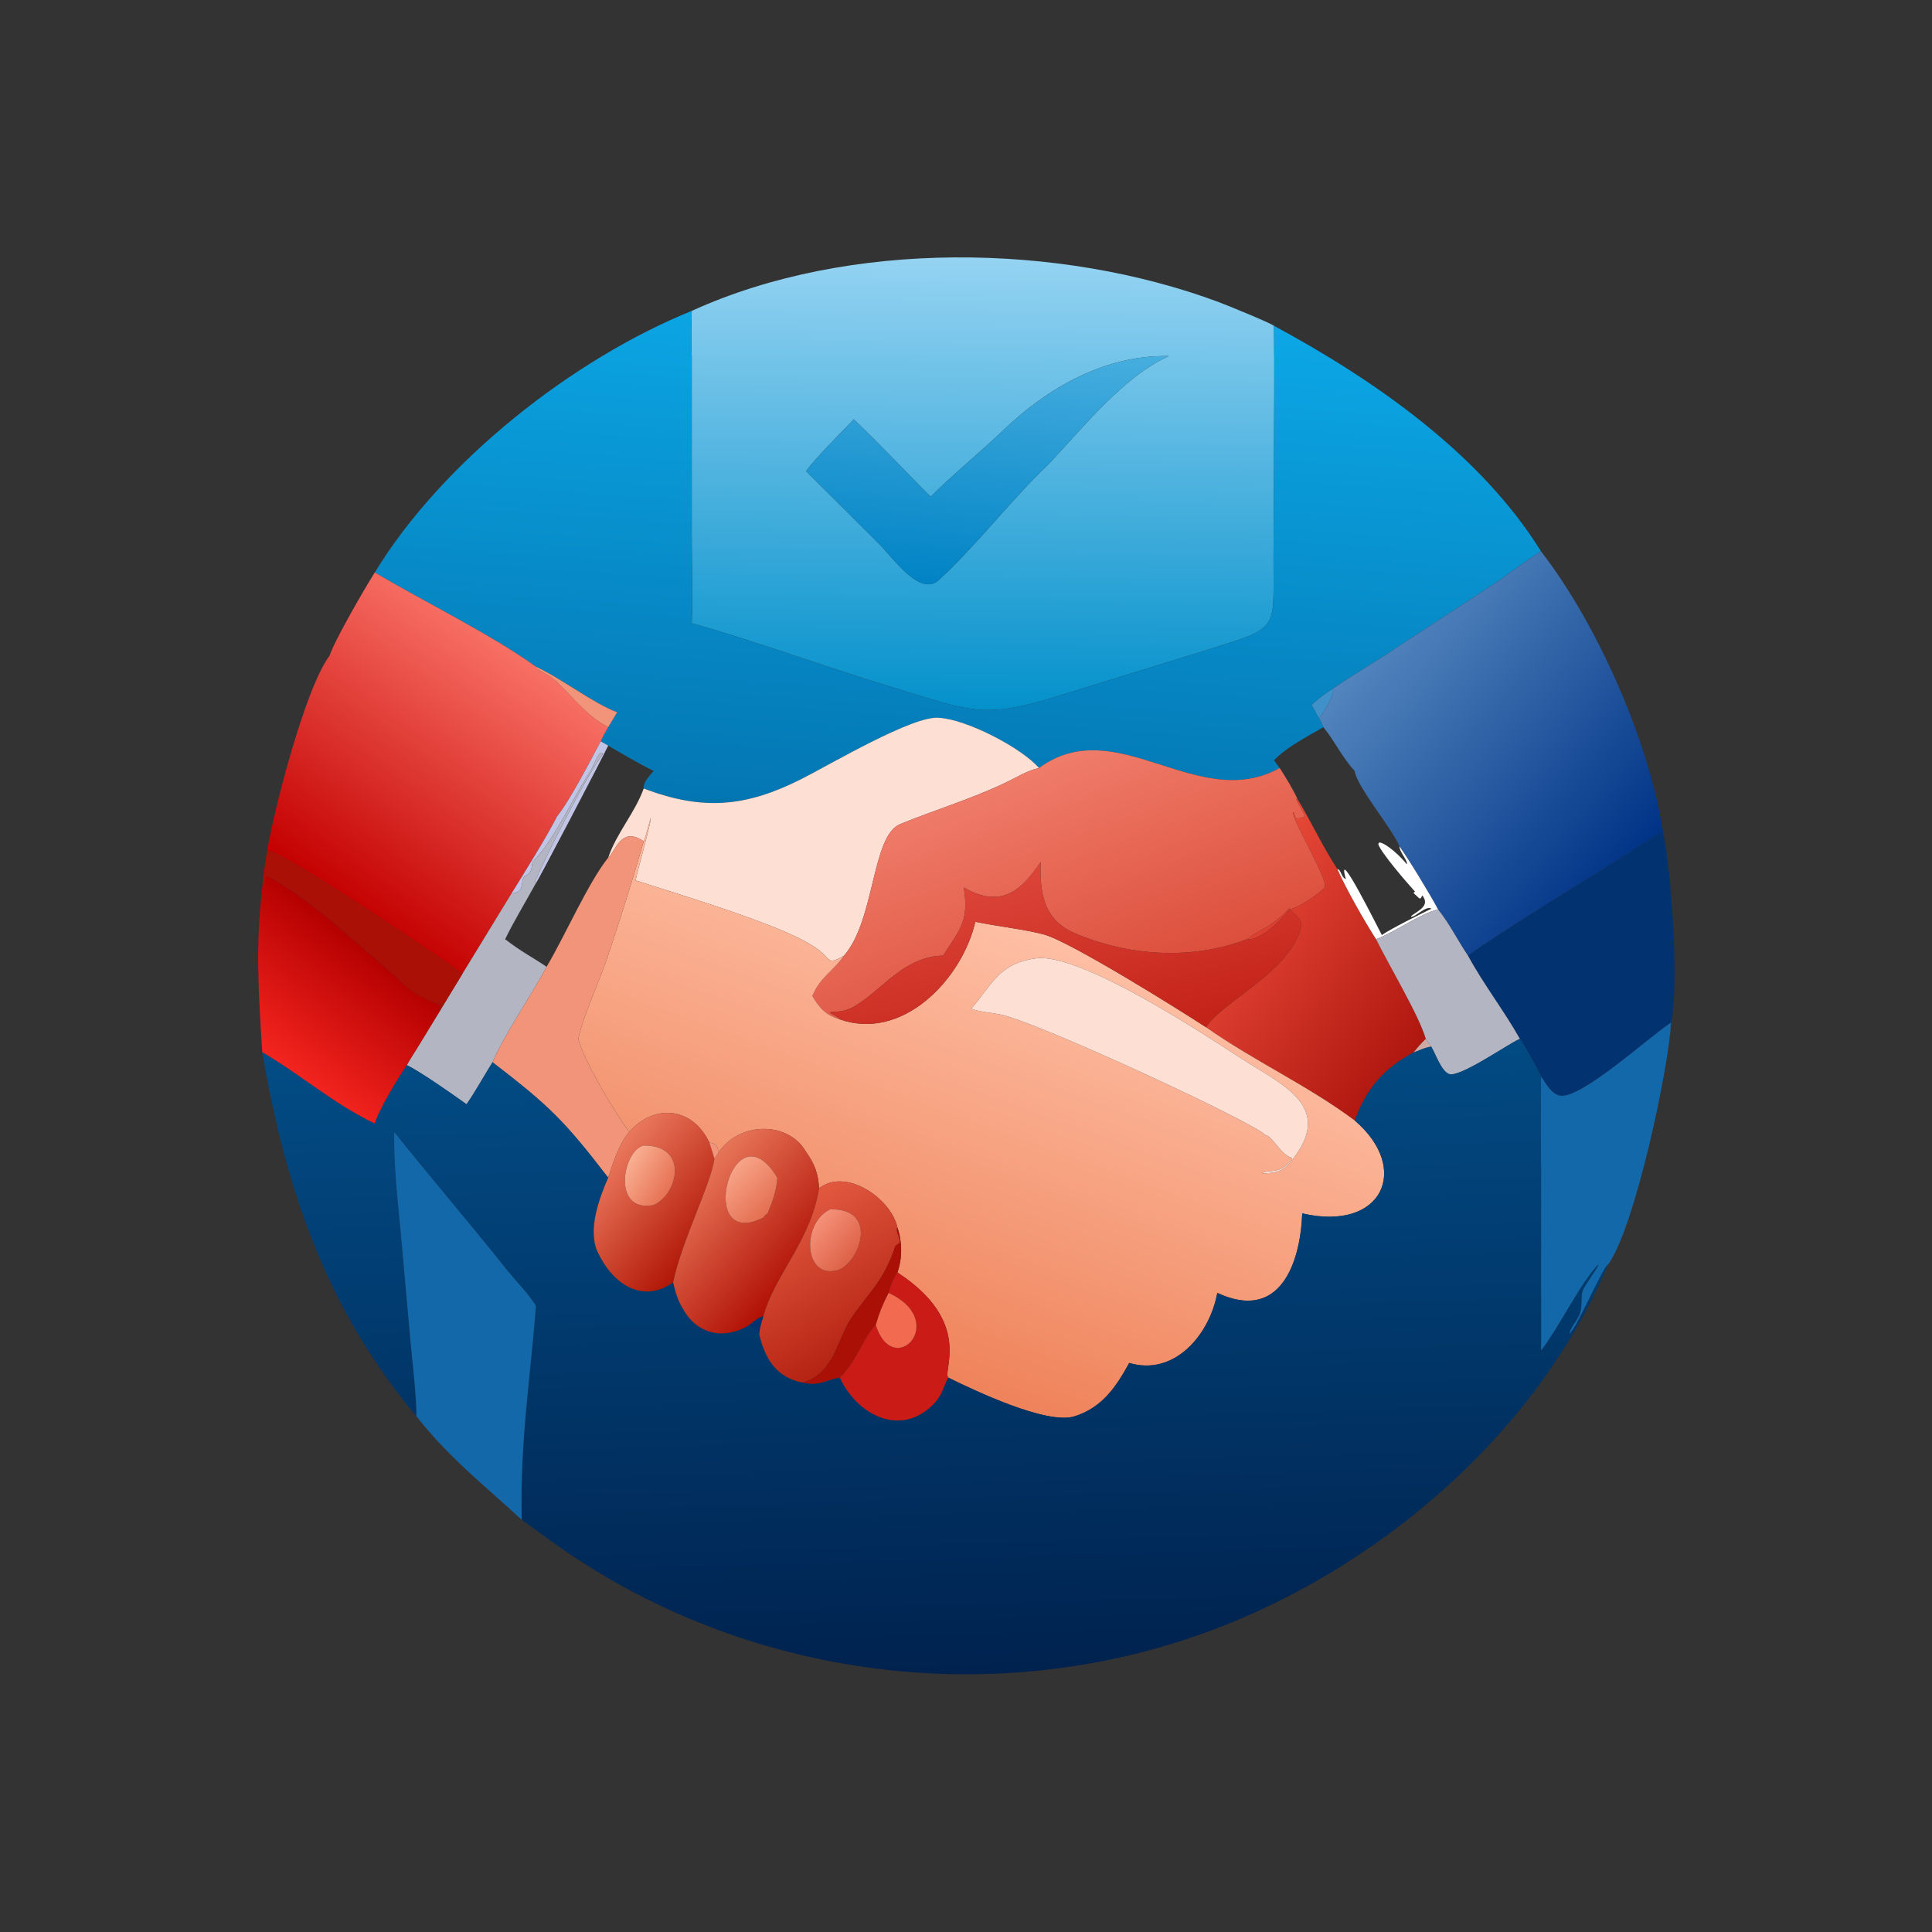 <?xml version="1.0" encoding="utf-8" ?><svg xmlns="http://www.w3.org/2000/svg" xmlns:xlink="http://www.w3.org/1999/xlink" width="1024" height="1024" viewBox="0 0 1024 1024"><rect x="0" y="0" width="1024" height="1024" fill="#333333" stroke="none"/><defs><linearGradient id="gradient_0" gradientUnits="userSpaceOnUse" x1="259.309" y1="188.003" x2="260.662" y2="67.988"><stop offset="0" stop-color="#0491CB"/><stop offset="1" stop-color="#95D3F2"/></linearGradient></defs><path fill="url(#gradient_0)" transform="scale(2 2)" d="M183.321 82.39C224.937 63.42 280.829 64.338 323.006 80.071C325.071 80.841 336.139 85.343 337.615 86.336C337.791 98.607 337.613 111.308 337.615 123.623L337.494 147.5C337.386 167.338 339.522 166.067 319.965 172.216L283.335 183.544C260.857 190.663 259.085 189.044 236.556 182.167C219.01 176.811 200.876 170.144 183.321 165.146C183.592 158.185 183.327 149.262 183.324 142.159L183.321 94.367C183.128 92.362 183.238 84.448 183.321 82.39ZM213.626 124.88L233.088 144.262C236.748 147.925 243.858 158.25 248.774 153.727C259.089 144.235 267.858 132.508 277.995 122.889C287.116 113.202 297.668 99.843 309.761 94.367C292.954 94.004 277.725 102.698 265.892 114.016C259.705 119.933 252.396 125.846 246.636 131.652C239.819 124.858 233.214 117.7 226.263 111.134C223.5 113.974 215.575 121.965 213.626 124.88Z"/><defs><linearGradient id="gradient_1" gradientUnits="userSpaceOnUse" x1="249.097" y1="216.515" x2="258.314" y2="81.782"><stop offset="0" stop-color="#0376B2"/><stop offset="1" stop-color="#0CA7E6"/></linearGradient></defs><path fill="url(#gradient_1)" transform="scale(2 2)" d="M99.325 151.699C117.336 122.202 151.9 95.106 183.321 82.39C183.238 84.448 183.128 92.362 183.321 94.367L183.324 142.159C183.327 149.262 183.592 158.185 183.321 165.146C200.876 170.144 219.01 176.811 236.556 182.167C259.085 189.044 260.857 190.663 283.335 183.544L319.965 172.216C339.522 166.067 337.386 167.338 337.494 147.5L337.615 123.623C337.613 111.308 337.791 98.607 337.615 86.336C363.992 100.576 392.226 120.09 408.393 146.127C407.335 146.659 399.107 152.32 398.399 153.101L366.175 174.203C364.42 175.346 354.167 181.667 353.219 182.567C351.064 183.874 349.427 185.104 347.588 186.822C348.225 187.972 348.912 189.296 349.627 190.382C349.924 190.967 350.568 192.117 350.706 192.7C346.858 194.971 341.662 197.638 338.55 200.595L337.615 201.474L339.137 203.526C317.302 215.605 295.949 188.449 275.335 203.526C270.735 198.182 256.246 190.675 248.897 190.227C242.156 189.448 219.908 202.647 212.436 206.422C197.705 213.862 186.274 214.938 170.589 208.953C170.341 207.417 172.275 205.396 173.226 204.308C169.104 202.276 165.144 199.914 161.18 197.59L159.209 196.467C159.814 195.058 160.421 194.028 161.18 192.7L163.569 188.769C157.102 186.329 148.591 179.679 142.03 176.677C129.985 168.017 112.515 159.541 99.325 151.699Z"/><defs><linearGradient id="gradient_2" gradientUnits="userSpaceOnUse" x1="257.12" y1="155.535" x2="262.432" y2="90.763"><stop offset="0" stop-color="#0083C5"/><stop offset="1" stop-color="#47AEDF"/></linearGradient></defs><path fill="url(#gradient_2)" transform="scale(2 2)" d="M277.995 122.889C267.858 132.508 259.089 144.235 248.774 153.727C243.858 158.25 236.748 147.925 233.088 144.262L213.626 124.88C215.575 121.965 223.5 113.974 226.263 111.134C233.214 117.7 239.819 124.858 246.636 131.652C252.396 125.846 259.705 119.933 265.892 114.016C277.725 102.698 292.954 94.004 309.761 94.367C297.668 99.843 287.116 113.202 277.995 122.889Z"/><defs><linearGradient id="gradient_3" gradientUnits="userSpaceOnUse" x1="432.567" y1="229.102" x2="364.118" y2="169.691"><stop offset="0" stop-color="#003386"/><stop offset="1" stop-color="#5386BE"/></linearGradient></defs><path fill="url(#gradient_3)" transform="scale(2 2)" d="M398.399 153.101C399.107 152.32 407.335 146.659 408.393 146.127C423.238 165.256 437.01 196.372 440.672 220.289C439.791 221.059 438.818 221.39 437.834 222.035C421.869 232.5 404.565 242.422 389.02 253.244C386.243 249.149 384.298 245.022 381.106 241.008C379.121 237.258 373.285 227.65 370.874 224.289C369.044 219.715 359.472 208.357 359.02 204.308C355.784 200.913 353.699 196.338 350.706 192.7C350.568 192.117 349.924 190.967 349.627 190.382C350.58 188.889 353.944 184.013 353.219 182.567C354.167 181.667 364.42 175.346 366.175 174.203L398.399 153.101Z"/><defs><linearGradient id="gradient_4" gradientUnits="userSpaceOnUse" x1="88.047" y1="237.143" x2="134.369" y2="171.159"><stop offset="0" stop-color="#C40000"/><stop offset="1" stop-color="#F87065"/></linearGradient></defs><path fill="url(#gradient_4)" transform="scale(2 2)" d="M87.35 173.744C88.534 169.911 96.959 155.391 99.325 151.699C112.515 159.541 129.985 168.017 142.03 176.677L142.133 177.141L145.479 179.102C148.982 181.142 154.849 189.698 161.18 192.7C160.421 194.028 159.814 195.058 159.209 196.467C156.347 201.75 151.31 211.68 147.643 216.341C144.326 222.728 139.304 230.68 135.546 236.783L122.559 258.048C116.784 253.849 74.334 225.158 70.815 225.408C72.518 214.926 80.87 182.327 87.35 173.744Z"/><path fill="#F29479" transform="scale(2 2)" d="M142.03 176.677C148.591 179.679 157.102 186.329 163.569 188.769L161.18 192.7C154.849 189.698 148.982 181.142 145.479 179.102L142.133 177.141L142.03 176.677Z"/><path fill="#4091C9" transform="scale(2 2)" d="M347.588 186.822C349.427 185.104 351.064 183.874 353.219 182.567C353.944 184.013 350.58 188.889 349.627 190.382C348.912 189.296 348.225 187.972 347.588 186.822Z"/><path fill="#FEDFD4" transform="scale(2 2)" d="M170.589 208.953C186.274 214.938 197.705 213.862 212.436 206.422C219.908 202.647 242.156 189.448 248.897 190.227C256.246 190.675 270.735 198.182 275.335 203.526C271.932 204.343 269.37 206.043 266.256 207.522C257.281 211.783 247.751 214.64 238.563 218.39C230.968 221.491 231.936 243.781 223.684 253.244C218.506 256.191 220.903 253.916 215.048 250.459C205.959 244.713 179.09 236.799 168.452 233.311C168.812 231.093 172.779 217.305 172.436 216.725C172.266 217.524 170.864 222.524 170.589 222.974C164.451 218.639 162.953 226.08 161.18 227.285C163.395 220.742 168.307 215.356 170.589 208.953Z"/><path fill="#C1C4E4" transform="scale(2 2)" d="M159.209 196.467L161.18 197.59C159.431 201.265 142.539 233.563 142.03 234.04L141.787 233.617C144.727 226.742 155.197 205.894 159.654 200.016L159.614 199.508L159.172 199.478C158.03 200.553 157.152 203.358 156.185 204.823C151.841 211.407 146.695 222.931 141.324 228.208C140.586 228.933 141.603 231.182 139.022 232.195C137.769 233.445 139.356 236.494 135.546 236.783C139.304 230.68 144.326 222.728 147.643 216.341C151.31 211.68 156.347 201.75 159.209 196.467Z"/><defs><linearGradient id="gradient_5" gradientUnits="userSpaceOnUse" x1="289.525" y1="263.525" x2="267.876" y2="205.176"><stop offset="0" stop-color="#DC4F3C"/><stop offset="1" stop-color="#F07C6A"/></linearGradient></defs><path fill="url(#gradient_5)" transform="scale(2 2)" d="M275.335 203.526C295.949 188.449 317.302 215.605 339.137 203.526C340.401 205.468 342.919 209.561 343.823 211.721L343.493 211.813C344.241 213.409 345.234 214.875 345.915 216.341C341.986 218.069 343.67 215.171 342.604 215.274C343.046 218.428 352.186 233.497 351.045 235.119C349.841 236.829 343.804 240.675 341.752 241.008L341.733 240.693C335.957 246.533 335.358 245.241 330.508 248.901C315.808 254.448 299.486 253.452 285.098 247.43C276.479 243.822 275.565 236.731 275.765 228.441C270.492 236.431 264.97 240.709 255.41 235.191C256.861 244.161 254.394 246.301 249.916 253.251L249.952 253.244C239.561 253.453 233.8 262.343 226.506 266.653C223.151 268.636 220.731 267.841 219.897 268.365C220.792 268.868 221.901 269.382 222.556 270.137C218.803 268.95 217.226 267.197 215.283 263.981C217.197 259.115 220.849 257.334 223.684 253.244C231.936 243.781 230.968 221.491 238.563 218.39C247.751 214.64 257.281 211.783 266.256 207.522C269.37 206.043 271.932 204.343 275.335 203.526Z"/><path fill="#B3B5C2" transform="scale(2 2)" d="M135.546 236.783C139.356 236.494 137.769 233.445 139.022 232.195C141.603 231.182 140.586 228.933 141.324 228.208C146.695 222.931 151.841 211.407 156.185 204.823C157.152 203.358 158.03 200.553 159.172 199.478L159.614 199.508L159.654 200.016C155.197 205.894 144.727 226.742 141.787 233.617L142.03 234.04C139.429 238.775 136.198 244.117 133.865 248.901C138.093 252.182 140.718 253.438 144.853 256.204C140.834 263.832 133.696 274.068 130.524 281.508C128.535 284.692 125.644 289.825 123.642 292.647C120.112 290.142 111.501 284.033 107.809 282.276C108.32 281.249 110.057 278.572 110.705 277.511L116.596 267.86L122.559 258.048L135.546 236.783Z"/><defs><linearGradient id="gradient_6" gradientUnits="userSpaceOnUse" x1="376.206" y1="276.074" x2="327.138" y2="239.827"><stop offset="0" stop-color="#B0170F"/><stop offset="1" stop-color="#E54736"/></linearGradient></defs><path fill="url(#gradient_6)" transform="scale(2 2)" d="M345.915 216.341C345.234 214.875 344.241 213.409 343.493 211.813L343.823 211.721C347.505 217.798 350.526 224.389 354.412 230.307C356.736 235.553 361.577 244.09 364.677 248.901C367.79 255.319 376.063 269.066 377.85 275.312C376.503 276.631 375.829 277.405 374.645 278.879C366.403 283.351 362.115 288.62 359.02 296.943C346.601 287.671 332.282 281.152 319.633 272.242C323.233 265.855 342.791 257.066 344.894 245.124C345.127 243.796 342.707 241.914 341.752 241.008C339.813 243.644 333.984 249.378 330.508 248.901C335.358 245.241 335.957 246.533 341.733 240.693L341.752 241.008C343.804 240.675 349.841 236.829 351.045 235.119C352.186 233.497 343.046 218.428 342.604 215.274C343.67 215.171 341.986 218.069 345.915 216.341Z"/><defs><linearGradient id="gradient_7" gradientUnits="userSpaceOnUse" x1="235.504" y1="360.059" x2="276.177" y2="247.749"><stop offset="0" stop-color="#EF835B"/><stop offset="1" stop-color="#FEBFA4"/></linearGradient></defs><path fill="url(#gradient_7)" transform="scale(2 2)" d="M170.589 222.974C170.864 222.524 172.266 217.524 172.436 216.725C172.779 217.305 168.812 231.093 168.452 233.311C179.09 236.799 205.959 244.713 215.048 250.459C220.903 253.916 218.506 256.191 223.684 253.244C220.849 257.334 217.197 259.115 215.283 263.981C217.226 267.197 218.803 268.95 222.556 270.137C239.116 275.997 254.9 259.658 258.477 244.28C263.962 245.442 271.48 246.266 276.605 247.631C283.548 249.48 312.835 267.791 319.633 272.242C332.282 281.152 346.601 287.671 359.02 296.943C374.001 309.75 366.333 326.502 345.106 321.558C344.598 334.933 339.125 350.358 322.595 342.624C320.563 353.727 311.244 364.756 299.258 361.197C295.765 367.575 291.978 373.14 284.643 375.368C277.369 377.577 258.406 368.579 251.277 365.073C249.748 363.158 257.868 350.284 237.824 337.208C239.165 333.441 239.117 329.08 237.824 325.303C236.136 317.507 224.025 309.34 217.059 314.936C216.842 311.054 215.904 308.451 213.626 305.299C209.08 297.204 196.199 297.076 190.499 305.299C189.925 303.398 189.907 303.204 187.956 302.751C183.528 293.407 173.407 292.365 166.757 299.985C162.55 294.339 154.943 281.394 153.223 275.312C154.768 268.613 158.713 260.477 160.992 253.685C164.419 243.475 167.606 233.333 170.589 222.974ZM275.335 253.874C264.63 255.046 263.084 260.839 257.375 267.325C259.343 268.124 262.946 268.406 265.125 268.852C275.266 270.929 333.941 298.223 335.515 300.966L335.747 300.905C337.6 301.797 339.54 306.035 342.296 306.82L342.43 307.134C339.015 311.619 336.586 309.632 334.299 310.961C337.637 310.936 339.805 310.64 342.045 307.904C353.817 293.52 340.437 287.836 329.522 280.875C319.086 274.088 288.051 253.532 275.335 253.874Z"/><path fill="#033270" transform="scale(2 2)" d="M440.672 220.289C442.893 230.499 445.1 260.873 442.835 271.019C437.325 274.488 418.683 291.676 413.244 290.329C411.036 289.782 409.56 286.993 408.393 285.245C408.203 284.538 403.327 275.669 402.785 275.312C398.617 267.892 393.237 260.989 389.02 253.244C404.565 242.422 421.869 232.5 437.834 222.035C438.818 221.39 439.791 221.059 440.672 220.289Z"/><path fill="#F29479" transform="scale(2 2)" d="M161.18 227.285C162.953 226.08 164.451 218.639 170.589 222.974C167.606 233.333 164.419 243.475 160.992 253.685C158.713 260.477 154.768 268.613 153.223 275.312C154.943 281.394 162.55 294.339 166.757 299.985C164.204 302.775 162.292 308.541 161.18 312.115C149.519 296.963 145.607 293.104 130.524 281.508C133.696 274.068 140.834 263.832 144.853 256.204C149.65 248.174 155.833 233.967 161.18 227.285Z"/><path fill="white" transform="scale(2 2)" d="M370.874 224.289C373.285 227.65 379.121 237.258 381.106 241.008C376.233 242.153 369.73 247.011 364.677 248.901C361.577 244.09 356.736 235.553 354.412 230.307C355.453 230.453 355.371 232.488 356.676 232.986C353.75 222.816 365.585 246.697 366.199 247.79C368.826 245.987 376.29 242.318 379.35 240.819C377.978 239.86 375.289 242.933 374.004 242.988L373.983 242.738C376.01 241.224 379.047 240.013 376.926 237.291L376.537 238.038L376.14 238.098L374.564 236.628L374.995 236.294C372.838 233.927 365.709 225.667 365.25 223.659L365.516 223.263C367.376 223.349 371.586 227.376 372.806 229.048C373.216 228.168 370.773 225.682 370.874 224.289Z"/><path fill="#AB1007" transform="scale(2 2)" d="M70.815 225.408C74.334 225.158 116.784 253.849 122.559 258.048L116.596 267.86C116.631 267.28 116.616 266.834 116.602 266.254C108.678 263.468 108.354 261.708 102.08 256.374C93.013 248.666 80.813 237.162 70.682 232.157C70.094 233.114 70.342 233.92 69.499 235.191C69.785 231.818 70.263 228.73 70.815 225.408Z"/><defs><linearGradient id="gradient_8" gradientUnits="userSpaceOnUse" x1="287.504" y1="278.497" x2="275.884" y2="229.291"><stop offset="0" stop-color="#C32217"/><stop offset="1" stop-color="#DD4539"/></linearGradient></defs><path fill="url(#gradient_8)" transform="scale(2 2)" d="M275.765 228.441C275.565 236.731 276.479 243.822 285.098 247.43C299.486 253.452 315.808 254.448 330.508 248.901C333.984 249.378 339.813 243.644 341.752 241.008C342.707 241.914 345.127 243.796 344.894 245.124C342.791 257.066 323.233 265.855 319.633 272.242C312.835 267.791 283.548 249.48 276.605 247.631C271.48 246.266 263.962 245.442 258.477 244.28C254.9 259.658 239.116 275.997 222.556 270.137C221.901 269.382 220.792 268.868 219.897 268.365C220.731 267.841 223.151 268.636 226.506 266.653C233.8 262.343 239.561 253.453 249.952 253.244L249.916 253.251C254.394 246.301 256.861 244.161 255.41 235.191C264.97 240.709 270.492 236.431 275.765 228.441Z"/><defs><linearGradient id="gradient_9" gradientUnits="userSpaceOnUse" x1="95.721" y1="249.722" x2="72.163" y2="279.961"><stop offset="0" stop-color="#B40000"/><stop offset="1" stop-color="#F3241F"/></linearGradient></defs><path fill="url(#gradient_9)" transform="scale(2 2)" d="M69.499 235.191C70.342 233.92 70.094 233.114 70.682 232.157C80.813 237.162 93.013 248.666 102.08 256.374C108.354 261.708 108.678 263.468 116.602 266.254C116.616 266.834 116.631 267.28 116.596 267.86L110.705 277.511C110.057 278.572 108.32 281.249 107.809 282.276C105.465 285.823 100.454 293.978 99.325 297.783C88.576 292.661 79.287 284.546 69.499 278.879C68.563 263.438 67.634 250.911 69.499 235.191Z"/><path fill="#B3B5C2" transform="scale(2 2)" d="M364.677 248.901C369.73 247.011 376.233 242.153 381.106 241.008C384.298 245.022 386.243 249.149 389.02 253.244C393.237 260.989 398.617 267.892 402.785 275.312L402.405 275.489C399.145 277.018 386.724 285.685 383.983 284.619C381.917 283.816 380.399 279.165 379.254 277.335L377.85 275.312C376.063 269.066 367.79 255.319 364.677 248.901Z"/><path fill="#FEDFD4" transform="scale(2 2)" d="M335.515 300.966C333.941 298.223 275.266 270.929 265.125 268.852C262.946 268.406 259.343 268.124 257.375 267.325C263.084 260.839 264.63 255.046 275.335 253.874C288.051 253.532 319.086 274.088 329.522 280.875C340.437 287.836 353.817 293.52 342.045 307.904C339.805 310.64 337.637 310.936 334.299 310.961C336.586 309.632 339.015 311.619 342.43 307.134L342.296 306.82C339.54 306.035 337.6 301.797 335.747 300.905L335.515 300.966Z"/><path fill="#1368AA" transform="scale(2 2)" d="M408.393 285.245C409.56 286.993 411.036 289.782 413.244 290.329C418.683 291.676 437.325 274.488 442.835 271.019C442.328 282.509 433.282 325.407 426.157 335.115C424.702 335.899 418.432 350.91 415.974 353.498C415.69 352.609 417.879 349.956 418.42 348.655C419.419 346.608 418.854 344.476 419.319 342.307C419.625 340.882 423.573 335.902 423.588 335.089C418.748 340.175 413.348 351.43 408.657 357.605L408.393 357.95L408.398 311.216C408.394 302.785 408.195 293.624 408.393 285.245Z"/><defs><linearGradient id="gradient_10" gradientUnits="userSpaceOnUse" x1="248.758" y1="443.47" x2="243.469" y2="274.575"><stop offset="0" stop-color="#00224F"/><stop offset="1" stop-color="#024C85"/></linearGradient></defs><path fill="url(#gradient_10)" transform="scale(2 2)" d="M402.785 275.312C403.327 275.669 408.203 284.538 408.393 285.245C408.195 293.624 408.394 302.785 408.398 311.216L408.393 357.95L408.657 357.605C413.348 351.43 418.748 340.175 423.588 335.089C423.573 335.902 419.625 340.882 419.319 342.307C418.854 344.476 419.419 346.608 418.42 348.655C417.879 349.956 415.69 352.609 415.974 353.498C418.432 350.91 424.702 335.899 426.157 335.115C407.903 378.358 368.413 413.028 325.439 430.366C267.715 453.655 200.437 446.042 149.27 410.66C145.558 408.094 141.927 405.38 138.246 402.75C137.845 381.278 140.46 366.25 142.03 346.114C140.567 343.42 136.187 338.903 133.989 336.131C124.292 323.897 114.209 312.234 104.466 299.985C104.368 309.22 105.328 317.297 106.184 326.473L108.838 356.005C109.17 359.666 110.579 372.079 110.318 375.272C86.258 346.66 75.677 314.742 69.499 278.879C79.287 284.546 88.576 292.661 99.325 297.783C100.454 293.978 105.465 285.823 107.809 282.276C111.501 284.033 120.112 290.142 123.642 292.647C125.644 289.825 128.535 284.692 130.524 281.508C145.607 293.104 149.519 296.963 161.18 312.115C158.776 317.597 155.734 325.96 158.347 331.697C162.039 339.802 169.906 345.803 178.391 339.839C179.029 342.461 179.608 344.694 181.094 346.994C184.902 353.885 192.305 355.042 198.583 351.118C199.424 351.786 200.625 352.608 201.183 353.481C202.682 359.909 205.599 365.018 212.667 366.389C217.5 367.389 218.38 365.752 222.556 365.073C226.847 374.432 237.674 380.581 246.314 373.099C249.717 370.152 249.53 368.538 251.277 365.073C258.406 368.579 277.369 377.577 284.643 375.368C291.978 373.14 295.765 367.575 299.258 361.197C311.244 364.756 320.563 353.727 322.595 342.624C339.125 350.358 344.598 334.933 345.106 321.558C366.333 326.502 374.001 309.75 359.02 296.943C362.115 288.62 366.403 283.351 374.645 278.879C376.151 278.287 377.666 277.609 379.254 277.335C380.399 279.165 381.917 283.816 383.983 284.619C386.724 285.685 399.145 277.018 402.405 275.489L402.785 275.312Z"/><path fill="#CDAAA4" transform="scale(2 2)" d="M377.85 275.312L379.254 277.335C377.666 277.609 376.151 278.287 374.645 278.879C375.829 277.405 376.503 276.631 377.85 275.312Z"/><defs><linearGradient id="gradient_11" gradientUnits="userSpaceOnUse" x1="186.736" y1="329.037" x2="160.914" y2="306.949"><stop offset="0" stop-color="#B21807"/><stop offset="1" stop-color="#EA785C"/></linearGradient></defs><path fill="url(#gradient_11)" transform="scale(2 2)" d="M166.757 299.985C173.407 292.365 183.528 293.407 187.956 302.751C188.424 304.174 188.924 305.62 189.327 307.06C188.436 313.772 180.657 328.828 178.391 339.839C169.906 345.803 162.039 339.802 158.347 331.697C155.734 325.96 158.776 317.597 161.18 312.115C162.292 308.541 164.204 302.775 166.757 299.985ZM170.589 303.573C165.036 304.773 162.001 321.563 173.226 319.344C179.653 316.501 182.68 303.516 170.589 303.573Z"/><defs><linearGradient id="gradient_12" gradientUnits="userSpaceOnUse" x1="210.923" y1="338.507" x2="182.703" y2="313.236"><stop offset="0" stop-color="#B11104"/><stop offset="1" stop-color="#E87659"/></linearGradient></defs><path fill="url(#gradient_12)" transform="scale(2 2)" d="M190.499 305.299C196.199 297.076 209.08 297.204 213.626 305.299C215.904 308.451 216.842 311.054 217.059 314.936C214.833 328.914 205.24 337.875 202.296 348.819C201.305 348.939 199.396 350.467 198.583 351.118C192.305 355.042 184.902 353.885 181.094 346.994C179.608 344.694 179.029 342.461 178.391 339.839C180.657 328.828 188.436 313.772 189.327 307.06C189.704 306.536 190.135 305.848 190.499 305.299ZM203.419 321.558C204.696 318.429 205.829 315.533 205.995 312.115C194.088 292.257 184.068 331.871 202.296 322.676C202.779 322.002 202.734 322.004 203.419 321.558Z"/><path fill="#1368AA" transform="scale(2 2)" d="M110.318 375.272C110.579 372.079 109.17 359.666 108.838 356.005L106.184 326.473C105.328 317.297 104.368 309.22 104.466 299.985C114.209 312.234 124.292 323.897 133.989 336.131C136.187 338.903 140.567 343.42 142.03 346.114C140.46 366.25 137.845 381.278 138.246 402.75C128.559 393.822 118.573 385.923 110.318 375.272Z"/><path fill="#F29479" transform="scale(2 2)" d="M187.956 302.751C189.907 303.204 189.925 303.398 190.499 305.299C190.135 305.848 189.704 306.536 189.327 307.06C188.924 305.62 188.424 304.174 187.956 302.751Z"/><defs><linearGradient id="gradient_13" gradientUnits="userSpaceOnUse" x1="177.037" y1="314.623" x2="166.53" y2="308.267"><stop offset="0" stop-color="#E87456"/><stop offset="1" stop-color="#F9AE91"/></linearGradient></defs><path fill="url(#gradient_13)" transform="scale(2 2)" d="M173.226 319.344C162.001 321.563 165.036 304.773 170.589 303.573C182.68 303.516 179.653 316.501 173.226 319.344Z"/><defs><linearGradient id="gradient_14" gradientUnits="userSpaceOnUse" x1="203.523" y1="320.218" x2="193.473" y2="310.29"><stop offset="0" stop-color="#E57153"/><stop offset="1" stop-color="#F8A488"/></linearGradient></defs><path fill="url(#gradient_14)" transform="scale(2 2)" d="M205.995 312.115C205.829 315.533 204.696 318.429 203.419 321.558C202.734 322.004 202.779 322.002 202.296 322.676C184.068 331.871 194.088 292.257 205.995 312.115Z"/><defs><linearGradient id="gradient_15" gradientUnits="userSpaceOnUse" x1="229.321" y1="357.248" x2="207.771" y2="320.498"><stop offset="0" stop-color="#B52312"/><stop offset="1" stop-color="#E1583F"/></linearGradient></defs><path fill="url(#gradient_15)" transform="scale(2 2)" d="M217.059 314.936C224.025 309.34 236.136 317.507 237.824 325.303C237.259 326.59 238.78 328.087 238.379 329.414C238.346 329.526 237.362 329.937 237.225 330.357C234.061 340.024 229.675 342.958 224.96 350.316C221.466 356.742 220.38 364.285 212.667 366.389C205.599 365.018 202.682 359.909 201.183 353.481C201.327 351.851 201.822 350.376 202.296 348.819C205.24 337.875 214.833 328.914 217.059 314.936ZM219.994 320.494C212.239 324.113 212.914 339.754 222.556 336.43C228.28 333.624 232.544 320.146 219.994 320.494Z"/><defs><linearGradient id="gradient_16" gradientUnits="userSpaceOnUse" x1="225.836" y1="332.751" x2="216.051" y2="324.035"><stop offset="0" stop-color="#DE6348"/><stop offset="1" stop-color="#F59179"/></linearGradient></defs><path fill="url(#gradient_16)" transform="scale(2 2)" d="M222.556 336.43C212.914 339.754 212.239 324.113 219.994 320.494C232.544 320.146 228.28 333.624 222.556 336.43Z"/><path fill="#AB1007" transform="scale(2 2)" d="M212.667 366.389C220.38 364.285 221.466 356.742 224.96 350.316C229.675 342.958 234.061 340.024 237.225 330.357C237.362 329.937 238.346 329.526 238.379 329.414C238.78 328.087 237.259 326.59 237.824 325.303C239.117 329.08 239.165 333.441 237.824 337.208C236.969 338.305 235.754 341.247 235.503 342.624C233.844 345.878 233.128 347.625 232.087 351.118C228.933 354.167 226.998 360.878 222.556 365.073C218.38 365.752 217.5 367.389 212.667 366.389Z"/><path fill="#CB1B16" transform="scale(2 2)" d="M235.503 342.624C235.754 341.247 236.969 338.305 237.824 337.208C257.868 350.284 249.748 363.158 251.277 365.073C249.53 368.538 249.717 370.152 246.314 373.099C237.674 380.581 226.847 374.432 222.556 365.073C226.998 360.878 228.933 354.167 232.087 351.118C236.685 365.847 251.793 350.214 235.503 342.624Z"/><path fill="#F26A4F" transform="scale(2 2)" d="M232.087 351.118C233.128 347.625 233.844 345.878 235.503 342.624C251.793 350.214 236.685 365.847 232.087 351.118Z"/><path fill="#033270" transform="scale(2 2)" d="M198.583 351.118C199.396 350.467 201.305 348.939 202.296 348.819C201.822 350.376 201.327 351.851 201.183 353.481C200.625 352.608 199.424 351.786 198.583 351.118Z"/></svg>